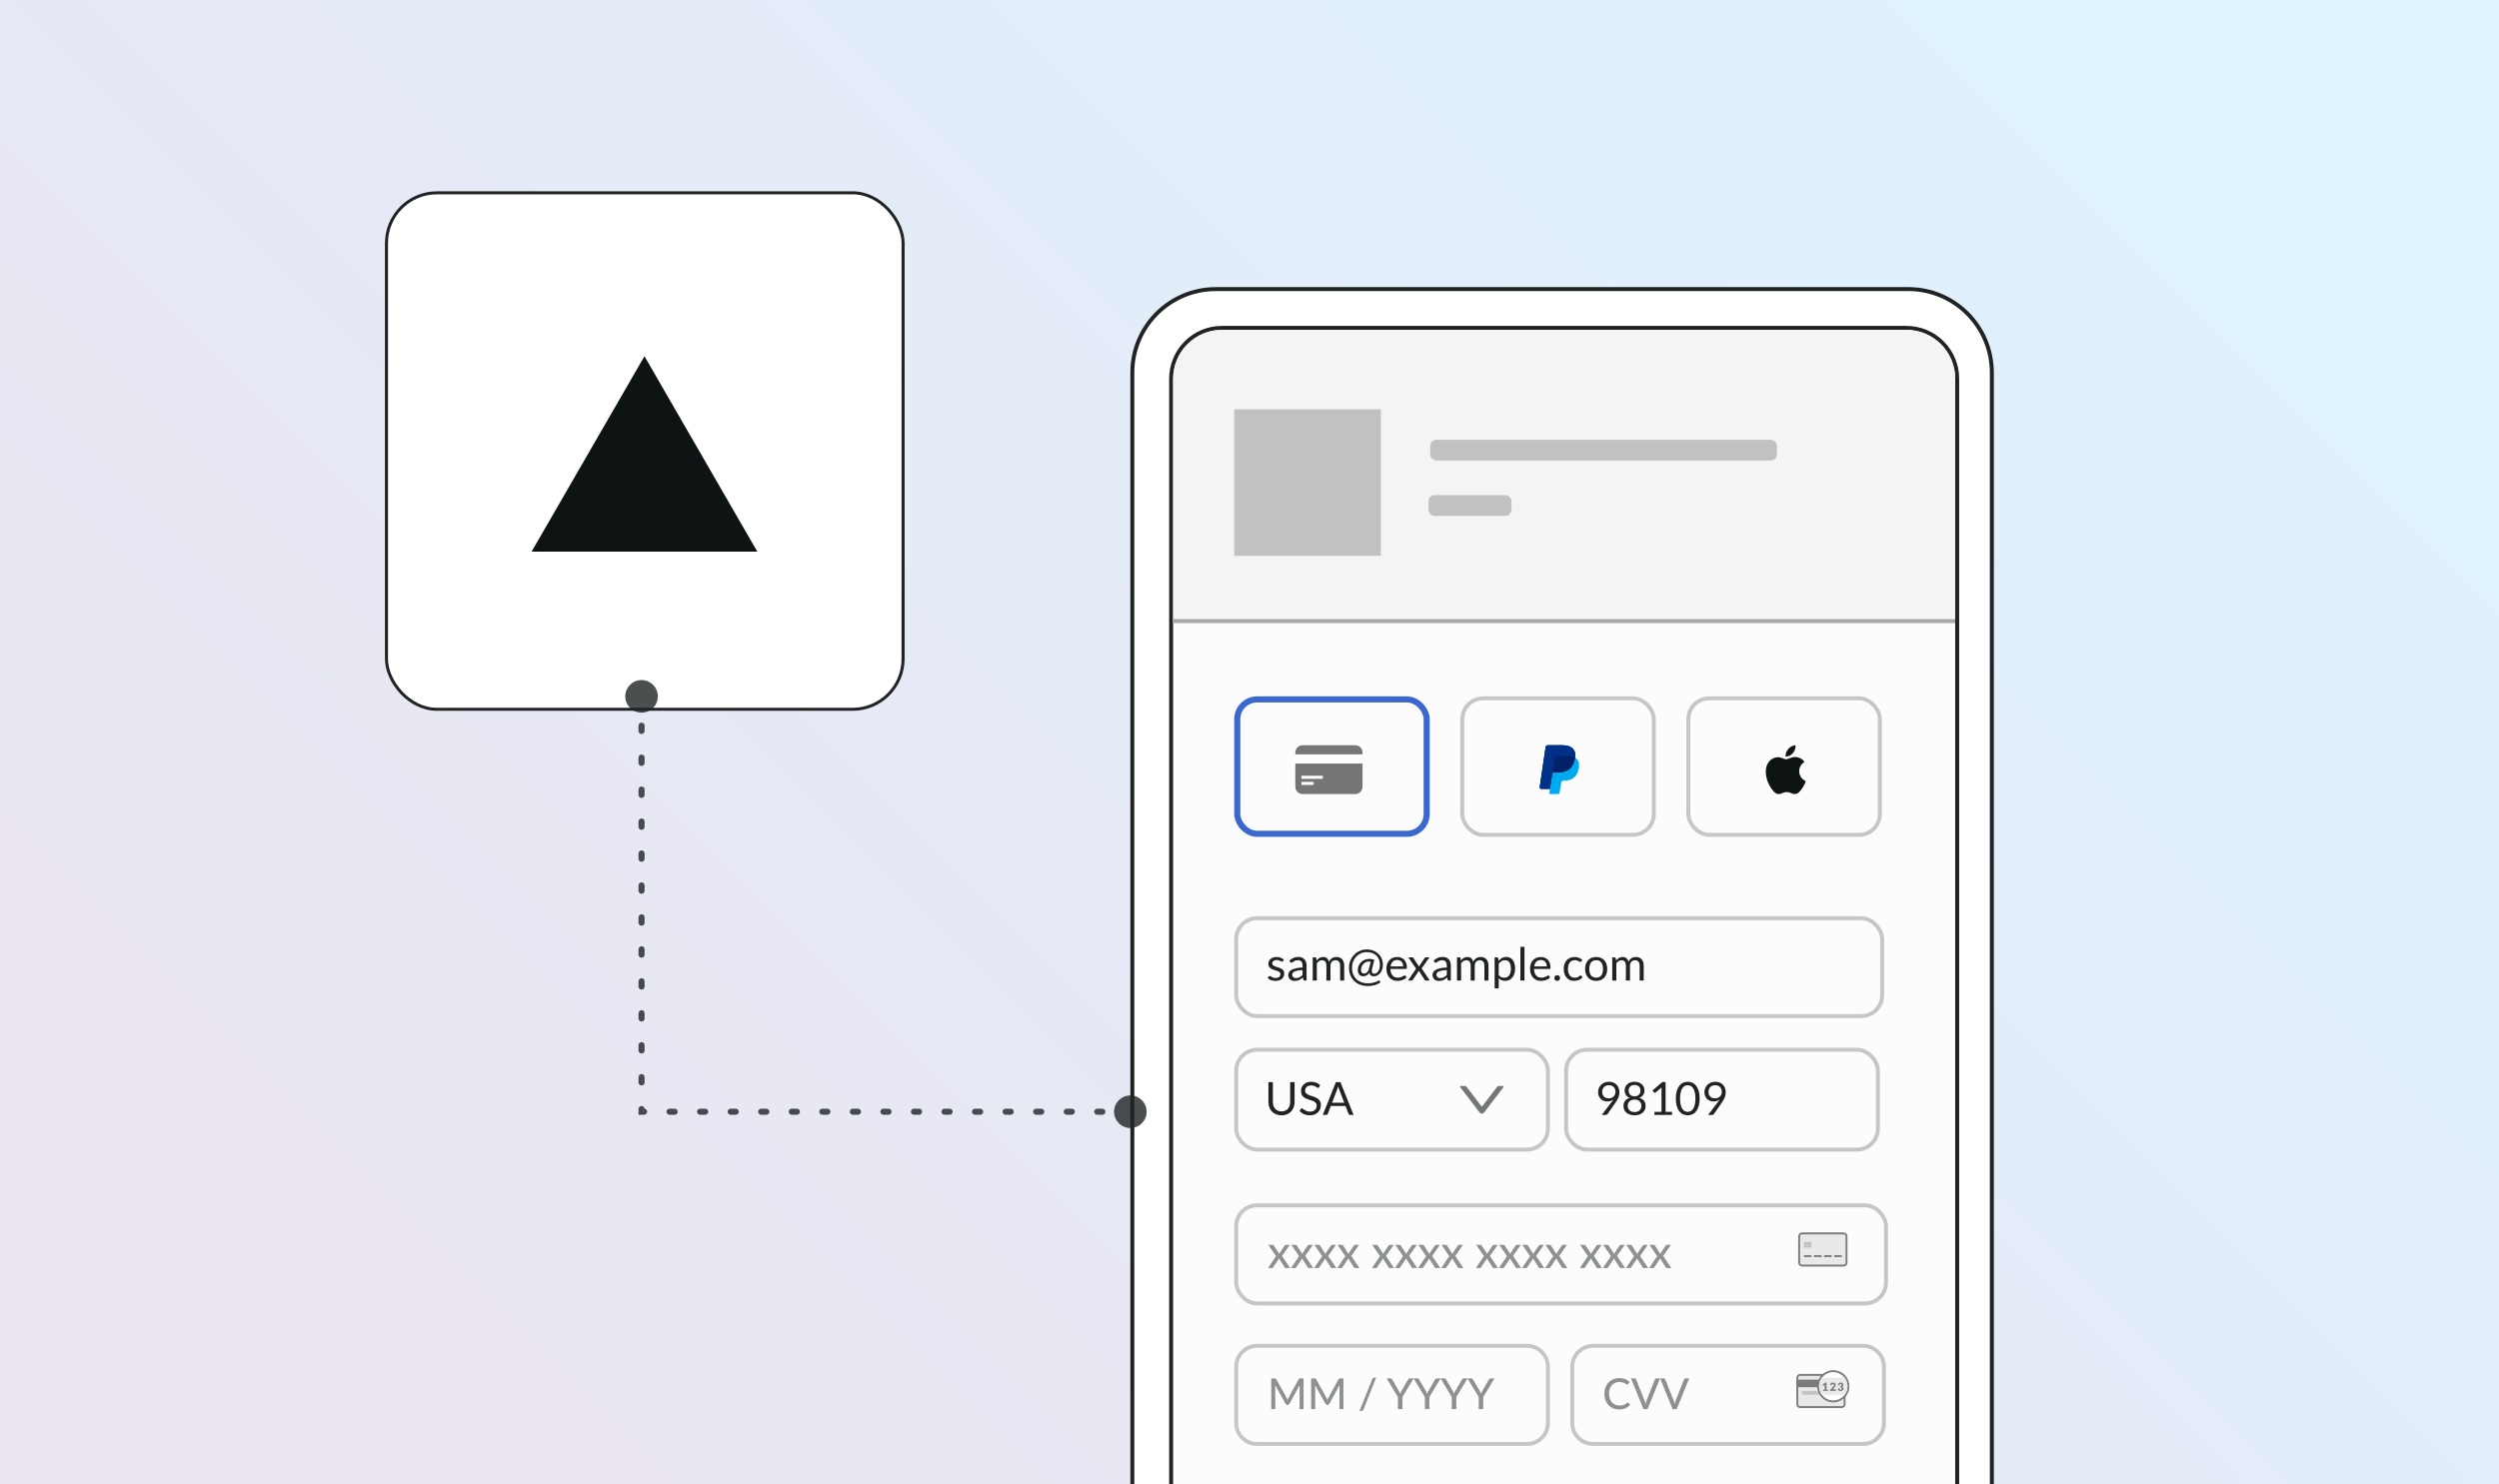 <svg fill="none" height="243" viewBox="0 0 409 243" width="409" xmlns="http://www.w3.org/2000/svg" xmlns:xlink="http://www.w3.org/1999/xlink"><filter id="a" color-interpolation-filters="sRGB" filterUnits="userSpaceOnUse" height="98.936" width="98.936" x="56.059" y="24.373"><feFlood flood-opacity="0" result="BackgroundImageFix"/><feColorMatrix in="SourceAlpha" result="hardAlpha" type="matrix" values="0 0 0 0 0 0 0 0 0 0 0 0 0 0 0 0 0 0 127 0"/><feOffset dy="2.313"/><feGaussianBlur stdDeviation="3.47"/><feComposite in2="hardAlpha" operator="out"/><feColorMatrix type="matrix" values="0 0 0 0 0.451 0 0 0 0 0.502 0 0 0 0 0.612 0 0 0 0.29 0"/><feBlend in2="BackgroundImageFix" mode="normal" result="effect1_dropShadow_7733_39044"/><feBlend in="SourceGraphic" in2="effect1_dropShadow_7733_39044" mode="normal" result="shape"/></filter><linearGradient id="b" gradientUnits="userSpaceOnUse" x1="327.2" x2="87.959" y1="0" y2="238.918"><stop offset="0" stop-color="#dff2ff"/><stop offset="1" stop-color="#eae5f0"/></linearGradient><clipPath id="c"><path d="m0 0h409v243h-409z"/></clipPath><g clip-path="url(#c)"><path d="m0 0h409v243h-409z" fill="#fff"/><path d="m0 0h409v245h-409z" fill="url(#b)"/><path d="m199 47.325h113.323c7.553 0 13.675 6.122 13.675 13.675v217.74c0 10.311-8.359 18.67-18.67 18.67h-103.333c-10.311 0-18.67-8.359-18.67-18.67v-217.74c0-7.553 6.123-13.675 13.675-13.675z" fill="#fff" stroke="#202323" stroke-width=".65"/><path d="m312 53.675c4.598 0 8.325 3.727 8.325 8.325v217c0 10.673-8.652 19.325-19.325 19.325h-90c-10.673 0-19.325-8.652-19.325-19.325v-217c0-4.598 3.727-8.325 8.325-8.325z" fill="#f4f4f4" fill-opacity=".2" stroke="#202323" stroke-width=".65"/><path d="m192 62c0-4.418 3.582-8 8-8h112c4.418 0 8 3.582 8 8v40h-128z" fill="#f4f4f4"/><path d="m192 101.675h128" stroke="#a5a7a9" stroke-width=".65"/><rect height="22.35" opacity=".4" rx="3.418" stroke="#737777" stroke-width=".65" width="31.35" x="239.325" y="114.325"/><rect height="22" rx="3.243" stroke="#3a68ce" width="31" x="202.5" y="114.5"/><rect height="22.35" opacity=".4" rx="3.418" stroke="#737777" stroke-width=".65" width="31.35" x="276.325" y="114.325"/><path d="m293.45 123.282c.278-.345.466-.808.416-1.282-.406.02-.901.266-1.188.612-.258.296-.486.778-.426 1.232.456.039.911-.227 1.198-.562z" fill="#0e1414"/><path d="m293.863 123.932c-.661-.039-1.224.374-1.54.374-.317 0-.801-.354-1.324-.344-.682.01-1.314.393-1.66 1.002-.711 1.22-.188 3.029.504 4.022.336.491.741 1.032 1.274 1.013.504-.02.702-.325 1.314-.325s.79.325 1.324.315c.553-.01.899-.492 1.235-.984.385-.56.543-1.101.553-1.13-.01-.01-1.067-.413-1.077-1.623-.01-1.012.83-1.494.869-1.524-.474-.697-1.215-.776-1.472-.796z" fill="#0e1414"/><path d="m257.797 124.044c.083-.622 0-1.037-.332-1.422-.361-.415-.999-.622-1.803-.622h-2.358c-.139 0-.305.148-.333.296l-.971 6.578c0 .119.083.267.222.267h1.442l-.083.652c-.028.118.055.207.166.207h1.221c.139 0 .277-.089.305-.237v-.089l.25-1.541v-.059c.028-.148.166-.267.305-.267h.167c1.192 0 2.108-.503 2.385-1.985.139-.622.083-1.126-.25-1.481-.083-.119-.222-.208-.333-.297z" fill="#0ae"/><path d="m257.797 124.044c.083-.622 0-1.037-.332-1.422-.361-.415-.999-.622-1.803-.622h-2.358c-.139 0-.305.148-.333.296l-.971 6.578c0 .119.083.267.222.267h1.442l.389-2.46-.028.089c.028-.177.166-.296.333-.296h.693c1.359 0 2.414-.593 2.746-2.252-.027-.089 0-.118 0-.178z" fill="#012169"/><path d="m254.414 124.044c.027-.088.083-.177.166-.237.055 0 .083-.029.138-.029h1.831c.222 0 .444.029.611.059.055 0 .111 0 .166.03.055.029.111.029.139.059h.083c.083.03.166.089.249.118.083-.622 0-1.037-.332-1.451-.333-.415-.971-.593-1.776-.593h-2.385c-.139 0-.305.119-.333.296l-.971 6.578c0 .119.083.267.222.267h1.442l.389-2.46z" fill="#003087"/><path d="m223 128.8c0 .663-.537 1.2-1.2 1.2h-8.6c-.663 0-1.2-.537-1.2-1.2v-3.8h11zm-10-.8v.5h2v-.5zm0-.5h3.5v-.5h-3.5zm8.8-5.5c.663 0 1.2.537 1.2 1.2v.3h-11v-.3c0-.663.537-1.2 1.2-1.2z" fill="#747676"/><rect height="16.066" opacity=".4" rx="3.418" stroke="#737777" stroke-width=".65" width="106.35" x="202.325" y="197.325"/><path d="m211.154 207.602h-.705c-.057 0-.104-.015-.139-.045-.032-.033-.058-.067-.078-.102l-.919-1.451c-.013.038-.025.074-.038.109-.012.035-.028.067-.048.097l-.844 1.245c-.025.035-.054.069-.086.102-.033.03-.075.045-.128.045h-.652l1.327-1.962-1.275-1.848h.705c.058 0 .099.008.124.026.027.017.051.044.071.079l.904 1.391c.012-.038.026-.074.041-.109.015-.037.035-.076.06-.116l.776-1.151c.045-.08.105-.12.18-.12h.672l-1.275 1.815zm3.779 0h-.705c-.057 0-.103-.015-.138-.045-.033-.033-.059-.067-.079-.102l-.919-1.451c-.012.038-.025.074-.037.109-.013.035-.029.067-.049.097l-.844 1.245c-.025.035-.054.069-.086.102-.033.03-.075.045-.128.045h-.652l1.327-1.962-1.275-1.848h.705c.058 0 .099.008.124.026.028.017.051.044.071.079l.904 1.391c.013-.038.026-.074.041-.109.015-.037.035-.076.06-.116l.777-1.151c.045-.08.105-.12.18-.12h.671l-1.275 1.815zm3.78 0h-.705c-.058 0-.104-.015-.139-.045-.033-.033-.059-.067-.079-.102l-.919-1.451c-.012.038-.025.074-.037.109-.013.035-.029.067-.049.097l-.844 1.245c-.025.035-.053.069-.086.102-.032.03-.075.045-.127.045h-.653l1.328-1.962-1.275-1.848h.705c.057 0 .098.008.123.026.028.017.052.044.072.079l.903 1.391c.013-.038.027-.074.042-.109.015-.037.035-.076.06-.116l.776-1.151c.045-.08.105-.12.18-.12h.671l-1.275 1.815zm3.779 0h-.705c-.058 0-.104-.015-.139-.045-.032-.033-.059-.067-.079-.102l-.918-1.451c-.013.038-.025.074-.038.109-.012.035-.029.067-.049.097l-.843 1.245c-.025.035-.054.069-.087.102-.032.03-.075.045-.127.045h-.653l1.328-1.962-1.275-1.848h.705c.057 0 .099.008.124.026.027.017.051.044.071.079l.904 1.391c.012-.038.026-.074.041-.109.015-.037.035-.076.06-.116l.776-1.151c.045-.08.105-.12.18-.12h.671l-1.275 1.815zm5.676 0h-.705c-.057 0-.104-.015-.139-.045-.032-.033-.058-.067-.078-.102l-.919-1.451c-.013.038-.025.074-.038.109-.012.035-.028.067-.048.097l-.844 1.245c-.025.035-.054.069-.086.102-.033.03-.075.045-.128.045h-.652l1.327-1.962-1.275-1.848h.705c.058 0 .099.008.124.026.027.017.051.044.071.079l.904 1.391c.012-.038.026-.074.041-.109.015-.037.035-.076.06-.116l.776-1.151c.045-.08.105-.12.18-.12h.672l-1.275 1.815zm3.78 0h-.705c-.058 0-.104-.015-.139-.045-.033-.033-.059-.067-.079-.102l-.919-1.451c-.012.038-.025.074-.037.109-.013.035-.029.067-.049.097l-.844 1.245c-.025.035-.053.069-.086.102-.032.03-.075.045-.127.045h-.653l1.328-1.962-1.275-1.848h.705c.057 0 .098.008.123.026.028.017.052.044.072.079l.903 1.391c.013-.038.027-.074.042-.109.015-.037.035-.076.06-.116l.776-1.151c.045-.08.105-.12.18-.12h.671l-1.275 1.815zm3.779 0h-.705c-.058 0-.104-.015-.139-.045-.032-.033-.059-.067-.079-.102l-.918-1.451c-.013.038-.025.074-.038.109-.012.035-.029.067-.049.097l-.843 1.245c-.025.035-.054.069-.087.102-.032.03-.075.045-.127.045h-.653l1.328-1.962-1.275-1.848h.705c.057 0 .099.008.124.026.027.017.051.044.071.079l.904 1.391c.012-.038.026-.074.041-.109.015-.037.035-.076.06-.116l.776-1.151c.045-.08.105-.12.18-.12h.671l-1.275 1.815zm3.779 0h-.705c-.057 0-.104-.015-.139-.045-.032-.033-.058-.067-.078-.102l-.919-1.451c-.013.038-.025.074-.038.109-.012.035-.028.067-.048.097l-.844 1.245c-.025.035-.054.069-.086.102-.033.03-.075.045-.128.045h-.652l1.327-1.962-1.275-1.848h.705c.058 0 .099.008.124.026.027.017.051.044.071.079l.904 1.391c.012-.038.026-.074.041-.109.015-.037.035-.076.06-.116l.776-1.151c.045-.08.105-.12.18-.12h.672l-1.275 1.815zm5.676 0h-.705c-.057 0-.103-.015-.138-.045-.033-.033-.059-.067-.079-.102l-.919-1.451c-.012.038-.025.074-.037.109-.013.035-.029.067-.049.097l-.844 1.245c-.025.035-.054.069-.086.102-.033.03-.075.045-.128.045h-.652l1.327-1.962-1.275-1.848h.705c.058 0 .099.008.124.026.028.017.051.044.071.079l.904 1.391c.013-.038.026-.074.041-.109.015-.037.035-.076.06-.116l.777-1.151c.045-.08.105-.12.18-.12h.671l-1.275 1.815zm3.78 0h-.705c-.058 0-.104-.015-.139-.045-.033-.033-.059-.067-.079-.102l-.919-1.451c-.012.038-.025.074-.037.109-.013.035-.029.067-.049.097l-.844 1.245c-.025.035-.053.069-.086.102-.032.03-.075.045-.127.045h-.653l1.328-1.962-1.275-1.848h.705c.057 0 .098.008.123.026.028.017.052.044.072.079l.903 1.391c.013-.038.027-.074.042-.109.015-.037.035-.076.06-.116l.776-1.151c.045-.08.105-.12.18-.12h.671l-1.275 1.815zm3.779 0h-.705c-.058 0-.104-.015-.139-.045-.032-.033-.059-.067-.079-.102l-.918-1.451c-.013.038-.025.074-.038.109-.012.035-.029.067-.049.097l-.843 1.245c-.025.035-.054.069-.087.102-.032.03-.075.045-.127.045h-.653l1.328-1.962-1.275-1.848h.705c.057 0 .099.008.124.026.027.017.051.044.071.079l.904 1.391c.012-.038.026-.074.041-.109.015-.037.035-.076.06-.116l.776-1.151c.045-.08.105-.12.18-.12h.671l-1.275 1.815zm3.779 0h-.705c-.057 0-.103-.015-.138-.045-.033-.033-.059-.067-.079-.102l-.919-1.451c-.012.038-.025.074-.037.109-.013.035-.029.067-.049.097l-.844 1.245c-.025.035-.054.069-.086.102-.033.03-.075.045-.128.045h-.652l1.327-1.962-1.275-1.848h.705c.058 0 .099.008.124.026.028.017.051.044.071.079l.904 1.391c.013-.038.026-.074.041-.109.015-.037.035-.076.06-.116l.777-1.151c.045-.08.105-.12.18-.12h.671l-1.275 1.815zm5.677 0h-.705c-.058 0-.104-.015-.139-.045-.033-.033-.059-.067-.079-.102l-.919-1.451c-.012.038-.025.074-.037.109-.013.035-.029.067-.049.097l-.844 1.245c-.025.035-.053.069-.086.102-.032.03-.075.045-.127.045h-.653l1.328-1.962-1.275-1.848h.705c.057 0 .098.008.123.026.028.017.052.044.072.079l.903 1.391c.013-.038.027-.074.042-.109.015-.037.035-.076.06-.116l.776-1.151c.045-.08.105-.12.18-.12h.671l-1.275 1.815zm3.779 0h-.705c-.058 0-.104-.015-.139-.045-.032-.033-.059-.067-.079-.102l-.918-1.451c-.013.038-.025.074-.038.109-.012.035-.029.067-.049.097l-.843 1.245c-.025.035-.054.069-.087.102-.032.03-.075.045-.127.045h-.653l1.328-1.962-1.275-1.848h.705c.057 0 .099.008.124.026.027.017.051.044.071.079l.904 1.391c.012-.038.026-.074.041-.109.015-.037.035-.076.06-.116l.776-1.151c.045-.08.105-.12.18-.12h.671l-1.275 1.815zm3.779 0h-.705c-.057 0-.104-.015-.139-.045-.032-.033-.058-.067-.078-.102l-.919-1.451c-.013.038-.025.074-.038.109-.012.035-.028.067-.048.097l-.844 1.245c-.025.035-.054.069-.086.102-.033.03-.075.045-.128.045h-.652l1.327-1.962-1.275-1.848h.705c.058 0 .099.008.124.026.027.017.051.044.071.079l.904 1.391c.012-.038.026-.074.041-.109.015-.037.035-.076.06-.116l.776-1.151c.045-.08.105-.12.18-.12h.672l-1.275 1.815zm3.779 0h-.705c-.057 0-.103-.015-.138-.045-.033-.033-.059-.067-.079-.102l-.919-1.451c-.012.038-.025.074-.037.109-.013.035-.029.067-.049.097l-.844 1.245c-.025.035-.054.069-.086.102-.033.03-.075.045-.128.045h-.652l1.327-1.962-1.275-1.848h.705c.058 0 .099.008.124.026.028.017.051.044.071.079l.904 1.391c.013-.038.026-.074.041-.109.015-.037.035-.076.06-.116l.777-1.151c.045-.08.105-.12.18-.12h.671l-1.275 1.815z" fill="#737777" opacity=".8"/><path d="m294.93 201.919h6.819c.256 0 .464.208.464.465v4.339c0 .256-.208.464-.464.465h-6.819c-.257 0-.465-.209-.465-.465v-4.339c0-.257.208-.465.465-.465z" fill="#e9e9e9" stroke="#7b7b7b" stroke-width=".31"/><path d="m295.24 203.314h1.24v.93h-1.24z" fill="#c4c4c4"/><g fill="#7b7b7b"><path d="m295.24 205.484h1.24v.31h-1.24z"/><path d="m296.891 205.484h1.24v.31h-1.24z"/><path d="m298.543 205.484h1.24v.31h-1.24z"/><path d="m300.199 205.484h1.24v.31h-1.24z"/></g><path d="m205.743 220.325h44.181c1.887 0 3.418 1.531 3.418 3.418v9.23c0 1.887-1.531 3.418-3.418 3.418h-44.181c-1.887 0-3.418-1.531-3.418-3.418v-9.23c0-1.887 1.531-3.418 3.418-3.418z" opacity=".4" stroke="#737777" stroke-width=".65"/><path d="m213.35 225.661v5.027h-.651v-3.578c0-.053.001-.11.003-.171.005-.061.01-.123.014-.186l-1.673 3.07c-.058.114-.148.171-.269.171h-.105c-.122 0-.21-.057-.266-.171l-1.705-3.08c.014.131.021.253.021.367v3.578h-.654v-5.027h.553c.065 0 .115.007.15.021.038.012.073.047.105.105l1.68 3.01c.033.061.063.125.091.193s.055.135.081.203c.049-.138.106-.271.171-.399l1.649-3.007c.03-.058.063-.093.098-.105.037-.014.088-.021.154-.021zm6.528 0v5.027h-.651v-3.578c0-.053.001-.11.004-.171.004-.061.009-.123.014-.186l-1.673 3.07c-.059.114-.149.171-.27.171h-.105c-.121 0-.21-.057-.266-.171l-1.704-3.08c.014.131.021.253.021.367v3.578h-.655v-5.027h.553c.065 0 .116.007.151.021.037.012.072.047.105.105l1.68 3.01c.032.061.063.125.091.193s.054.135.08.203c.049-.138.106-.271.172-.399l1.648-3.007c.03-.058.063-.093.098-.105.037-.014.089-.021.154-.021zm3.28 5.083c-.033.088-.084.154-.154.196-.07.044-.142.066-.217.066h-.287l2.086-5.236c.033-.079.079-.14.14-.182.063-.044.135-.067.217-.067h.29zm6.373-2.045v1.989h-.742v-1.989l-1.841-3.038h.655c.065 0 .117.017.157.049.04.031.072.072.098.123l1.092 1.879c.044.087.084.168.119.245.037.077.07.153.098.228.026-.075.055-.151.088-.228.035-.077.074-.158.119-.245l1.088-1.879c.023-.042.055-.081.095-.116.042-.037.094-.056.157-.056h.658zm4.409 0v1.989h-.742v-1.989l-1.841-3.038h.655c.065 0 .118.017.157.049.04.031.073.072.098.123l1.092 1.879c.045.087.084.168.119.245.038.077.07.153.098.228.026-.075.055-.151.088-.228.035-.077.074-.158.119-.245l1.088-1.879c.024-.042.055-.081.095-.116.042-.037.094-.056.157-.056h.658zm4.409 0v1.989h-.742v-1.989l-1.841-3.038h.655c.065 0 .118.017.157.049.04.031.073.072.098.123l1.092 1.879c.045.087.084.168.119.245.038.077.07.153.098.228.026-.075.055-.151.088-.228.035-.077.075-.158.119-.245l1.088-1.879c.024-.042.055-.081.095-.116.042-.037.094-.056.157-.056h.658zm4.41 0v1.989h-.742v-1.989l-1.841-3.038h.654c.065 0 .118.017.158.049.039.031.072.072.098.123l1.092 1.879c.044.087.084.168.119.245.037.077.07.153.098.228.025-.075.054-.151.087-.228.035-.077.075-.158.119-.245l1.089-1.879c.023-.042.054-.081.094-.116.042-.037.095-.056.158-.056h.658z" fill="#737777" opacity=".8"/><path d="m294.621 225.087h6.818c.257 0 .465.208.465.465v4.339c0 .256-.208.464-.465.464h-6.818c-.257 0-.465-.208-.465-.464v-4.339c0-.257.208-.465.465-.465z" fill="#e9e9e9" stroke="#7b7b7b" stroke-width=".31"/><path d="m294 225.863h8.058v1.24h-8.058z" fill="#7b7b7b"/><path d="m294.931 227.721h6.509v.62h-6.509z" fill="#c4c4c4"/><path d="m300.044 224.468c1.37 0 2.48 1.11 2.48 2.479s-1.11 2.48-2.48 2.48c-1.369 0-2.479-1.111-2.479-2.48s1.11-2.479 2.479-2.479z" fill="#fff" stroke="#7b7b7b" stroke-width=".31"/><path d="m301.9 225.553c.293.388.469.87.469 1.394s-.176 1.006-.469 1.395h-3.712c-.292-.389-.468-.871-.468-1.395s.176-1.006.468-1.394z" fill="#e9e9e9"/><path d="m299.162 227.499v.208h-.772v-.208h.26v-.684c0-.017.001-.034.001-.052.001-.018.002-.036.003-.054l-.154.129c-.014.01-.028.017-.041.019s-.026.002-.037 0c-.012-.002-.023-.006-.032-.012s-.016-.012-.02-.018l-.092-.121.423-.355h.238v1.148zm1.195-.052c.031 0 .055.008.073.026.018.016.027.039.027.067v.167h-.952v-.093c0-.018.004-.037.011-.058.008-.02.021-.039.039-.055l.391-.394c.033-.033.062-.065.087-.095.025-.031.045-.061.062-.09.016-.029.028-.059.036-.088.008-.03.012-.061.012-.094 0-.054-.013-.095-.039-.124s-.065-.043-.117-.043c-.043 0-.079.011-.109.034-.029.022-.049.05-.061.084-.013.034-.03.056-.051.068-.021.011-.051.013-.09.007l-.152-.027c.01-.067.028-.126.056-.177.029-.05.064-.092.105-.125.043-.034.091-.058.145-.074.053-.017.111-.026.173-.026.067 0 .127.01.181.03.054.019.1.046.137.081.038.035.067.076.087.125.02.047.031.1.031.158 0 .049-.008.095-.022.137-.013.043-.032.083-.057.121-.024.038-.052.075-.084.111-.032.035-.066.071-.102.108l-.265.271c.035-.01.068-.018.102-.024.033-.006.064-.008.093-.008zm.439-.708c.01-.067.029-.126.056-.177.029-.05.064-.092.106-.125.042-.034.09-.058.144-.074.054-.017.112-.026.173-.026.067 0 .127.01.179.029s.096.044.132.077c.036.032.063.069.082.112.018.042.028.087.028.134 0 .043-.005.08-.013.113-.009.033-.022.061-.039.085s-.038.044-.064.06c-.024.017-.053.03-.085.041.15.053.225.155.225.307 0 .072-.013.135-.039.188s-.061.098-.105.133-.094.062-.152.08c-.057.017-.118.026-.18.026-.065 0-.122-.007-.172-.021s-.095-.035-.134-.065c-.039-.029-.073-.067-.103-.113-.029-.046-.055-.1-.076-.164l.128-.052c.033-.013.064-.016.093-.01.028.006.049.02.061.043.028.051.058.089.089.112s.068.035.11.035c.032 0 .06-.006.084-.016.024-.011.044-.025.059-.042.016-.017.029-.037.037-.059.008-.021.012-.043.012-.066 0-.029-.002-.055-.007-.078-.004-.023-.015-.043-.033-.06-.019-.017-.047-.03-.085-.038-.037-.01-.089-.014-.156-.014v-.199c.056 0 .102-.004.137-.013.034-.009.061-.021.08-.036s.031-.034.038-.055c.006-.022.009-.046.009-.072 0-.053-.013-.094-.039-.123s-.065-.043-.117-.043c-.043 0-.079.011-.109.034-.029.022-.049.05-.06.084-.013.034-.031.056-.052.068-.021.011-.051.013-.09.007z" fill="#7b7b7b"/><path d="m260.743 220.325h44.181c1.887 0 3.418 1.531 3.418 3.418v9.23c0 1.887-1.531 3.418-3.418 3.418h-44.181c-1.887 0-3.418-1.531-3.418-3.418v-9.23l.004-.176c.091-1.806 1.585-3.242 3.414-3.242z" opacity=".4" stroke="#737777" stroke-width=".65"/><path d="m266.396 229.609c.042 0 .078.017.108.05l.294.321c-.205.243-.456.431-.752.564-.294.133-.649.2-1.064.2-.364 0-.695-.064-.991-.19-.294-.126-.546-.302-.756-.528-.208-.226-.369-.497-.483-.812s-.171-.662-.171-1.04.059-.724.178-1.039c.121-.315.291-.586.508-.812s.476-.403.777-.529c.303-.126.638-.189 1.004-.189.357 0 .674.059.952.175.278.117.519.272.725.466l-.245.346c-.017.026-.038.047-.063.063-.024.017-.055.025-.095.025-.044 0-.097-.022-.157-.067-.059-.044-.137-.093-.235-.147-.096-.056-.215-.106-.357-.15s-.32-.067-.532-.067c-.25 0-.478.045-.686.133-.208.087-.387.213-.539.378-.149.164-.266.366-.35.606-.082.238-.122.507-.122.808 0 .306.043.578.129.816s.205.44.357.605c.152.166.33.292.536.378.205.087.427.13.665.13.144 0 .274-.008.388-.025.117-.018.223-.045.319-.08.098-.035.19-.079.276-.133.086-.056.172-.123.256-.2.018-.016.038-.029.059-.038.021-.012.043-.018.067-.018zm5.295-3.948-2.044 5.027h-.668l-2.044-5.027h.595c.065 0 .118.017.157.049.042.033.074.075.095.126l1.358 3.416c.032.084.064.177.094.277.033.1.062.205.088.315.023-.11.049-.215.077-.315s.058-.193.091-.277l1.354-3.416c.017-.046.046-.087.088-.122.044-.035.098-.053.161-.053zm4.772 0-2.044 5.027h-.669l-2.044-5.027h.595c.066 0 .118.017.158.049.042.033.073.075.094.126l1.358 3.416c.033.084.064.177.095.277.032.1.062.205.087.315.024-.11.049-.215.077-.315s.059-.193.091-.277l1.355-3.416c.016-.046.045-.087.087-.122.045-.035.098-.053.161-.053z" fill="#737777" opacity=".8"/><rect height="16.021" opacity=".4" rx="3.418" stroke="#737777" stroke-width=".65" width="105.723" x="202.325" y="150.325"/><path d="m209.973 157.355c-.03.055-.077.082-.139.082-.038 0-.08-.013-.128-.041-.047-.027-.106-.057-.176-.09-.067-.035-.149-.066-.244-.094-.095-.03-.207-.045-.337-.045-.113 0-.214.015-.304.045-.09.028-.167.067-.232.117-.063.05-.112.108-.147.176-.032.065-.048.136-.048.214 0 .097.027.178.082.243.058.065.133.122.225.169.093.048.198.09.315.128.118.035.238.073.36.116.125.04.246.085.364.135.117.05.222.112.315.187.092.075.166.168.221.278.058.107.086.237.086.39 0 .175-.031.337-.093.487-.063.148-.155.277-.278.387-.122.107-.272.192-.45.255-.177.062-.382.093-.615.093-.265 0-.505-.042-.72-.127-.215-.088-.397-.199-.547-.334l.157-.255c.02-.032.044-.057.071-.075.028-.017.064-.026.109-.026s.093.017.143.052.11.074.18.117c.072.042.158.081.258.116.103.035.23.052.383.052.13 0 .244-.016.341-.048.098-.035.179-.082.244-.139.065-.058.112-.124.142-.199.033-.075.049-.155.049-.24 0-.105-.029-.191-.086-.259-.055-.07-.129-.128-.221-.176-.093-.05-.199-.092-.319-.127-.118-.038-.239-.077-.364-.117-.122-.04-.244-.085-.364-.135-.117-.052-.222-.117-.315-.195-.092-.077-.167-.172-.225-.285-.055-.115-.082-.253-.082-.416 0-.145.03-.284.09-.416.06-.135.147-.253.262-.353.115-.102.257-.183.424-.243.168-.06.359-.09.574-.09.25 0 .474.04.671.12.2.077.373.185.518.322zm3.866 3.172h-.296c-.065 0-.117-.01-.157-.03s-.067-.062-.079-.127l-.075-.353c-.1.09-.198.172-.293.244-.095.07-.195.13-.3.18-.105.048-.217.084-.337.109-.118.025-.249.037-.394.037-.147 0-.286-.02-.416-.06-.128-.042-.239-.105-.334-.187-.095-.083-.171-.186-.229-.311-.055-.128-.082-.278-.082-.45 0-.15.041-.294.124-.432.082-.14.215-.263.397-.371.185-.107.426-.195.724-.262.297-.07.661-.11 1.091-.12v-.297c0-.295-.064-.517-.191-.667-.125-.153-.311-.229-.559-.229-.162 0-.3.021-.412.064-.11.04-.207.086-.289.139-.08.05-.15.096-.21.138-.058.04-.115.06-.173.06-.045 0-.085-.011-.12-.033-.032-.025-.058-.055-.078-.09l-.12-.214c.21-.203.436-.354.678-.454.243-.1.512-.15.807-.15.212 0 .401.035.566.105s.304.168.416.293c.113.125.198.276.255.453.058.178.086.373.086.585zm-1.732-.408c.117 0 .225-.012.322-.034.098-.025.189-.059.274-.101.088-.045.17-.099.248-.162.08-.062.157-.133.232-.213v-.792c-.307.01-.569.035-.784.075-.215.038-.39.088-.525.15-.135.063-.233.137-.296.222-.06.085-.09.18-.09.285 0 .1.016.186.049.258.032.073.076.133.131.18.055.045.12.079.195.102.075.02.156.03.244.03zm2.744.408v-3.798h.397c.095 0 .155.046.18.138l.049.39c.14-.172.296-.313.469-.423.175-.11.377-.165.607-.165.258 0 .465.071.623.213.16.143.275.335.345.578.052-.138.121-.256.206-.356.087-.1.185-.183.292-.248.108-.065.222-.112.342-.142.122-.03.246-.045.371-.045.2 0 .377.032.532.097.158.063.29.155.398.278.11.122.194.273.251.453.058.178.086.382.086.612v2.418h-.667v-2.418c0-.298-.065-.523-.195-.675-.13-.155-.319-.233-.566-.233-.11 0-.215.02-.315.06-.098.038-.184.094-.259.169s-.135.17-.18.285c-.043.112-.064.244-.064.394v2.418h-.667v-2.418c0-.305-.062-.533-.184-.683-.123-.15-.301-.225-.536-.225-.165 0-.319.045-.462.135-.14.088-.268.208-.386.36v2.831zm9.988-.697c-.195 0-.354-.046-.476-.139-.123-.095-.2-.24-.233-.435-.145.203-.302.348-.472.435-.17.088-.353.131-.548.131-.15 0-.28-.025-.39-.075-.11-.052-.202-.123-.277-.213-.073-.093-.128-.202-.165-.327-.035-.125-.053-.26-.053-.405 0-.212.04-.426.12-.641.083-.217.204-.412.364-.585.16-.175.359-.317.596-.427.24-.11.517-.165.829-.165.168 0 .314.013.439.041.127.025.247.062.36.112l-.349 1.354c-.047.188-.071.343-.071.465 0 .09.011.165.034.225.022.058.052.104.09.139.04.032.085.055.135.067.052.013.107.019.165.019.122 0 .238-.035.348-.105s.207-.169.289-.296c.085-.128.151-.28.199-.458.05-.18.075-.378.075-.596 0-.345-.056-.647-.169-.907-.11-.26-.262-.477-.457-.649-.193-.175-.422-.305-.687-.39-.262-.088-.546-.131-.851-.131-.335 0-.649.063-.941.191-.293.127-.548.304-.765.529-.218.225-.389.491-.514.798-.125.308-.187.643-.187 1.005 0 .425.066.799.198 1.122.135.32.318.588.548.806.232.217.504.381.814.491.312.11.647.165 1.005.165.38 0 .715-.041 1.005-.124.292-.082.545-.187.757-.315.038-.022.071-.033.101-.033.053 0 .092.03.117.09l.093.247c-.267.18-.572.321-.915.424-.34.102-.726.154-1.158.154-.433 0-.835-.069-1.208-.207-.372-.137-.696-.336-.971-.596-.273-.257-.488-.574-.645-.949-.155-.375-.233-.8-.233-1.275 0-.272.034-.535.102-.787.07-.253.167-.488.292-.705.125-.22.275-.42.45-.6.175-.183.37-.338.585-.465.215-.13.446-.23.694-.3.247-.073.506-.109.776-.109.23 0 .455.025.675.075s.428.124.623.221c.197.098.378.219.543.364.165.143.307.308.424.495.12.185.213.393.278.623.067.227.101.475.101.742 0 .27-.039.52-.116.75-.075.228-.18.425-.315.593-.133.167-.29.298-.473.393-.18.095-.375.143-.585.143zm-1.597-.45c.077 0 .155-.013.232-.038.08-.025.156-.068.229-.131.075-.062.142-.147.202-.255.063-.107.115-.242.158-.405l.285-1.106c-.098-.023-.204-.034-.319-.034-.187 0-.36.04-.517.12-.155.078-.289.18-.402.308-.112.127-.201.273-.266.438-.062.165-.094.334-.094.507 0 .18.042.325.124.435.083.107.205.161.368.161zm5.439-2.711c.228 0 .438.038.63.116.193.075.359.185.499.33.14.142.249.32.326.532.08.21.12.45.12.72 0 .105-.011.175-.034.21-.022.035-.065.053-.127.053h-2.528c.005.24.038.449.098.626.06.178.142.326.247.446.105.118.23.207.375.267.145.057.308.086.488.086.167 0 .311-.019.431-.056.123-.04.228-.083.315-.128.088-.045.16-.086.218-.124.06-.04.111-.06.153-.06.055 0 .098.022.128.064l.187.244c-.082.1-.181.187-.296.262-.115.073-.239.133-.371.18-.13.048-.265.083-.405.105-.14.025-.279.038-.416.038-.263 0-.505-.044-.728-.131-.22-.09-.411-.22-.574-.39-.16-.173-.285-.385-.375-.638-.09-.252-.135-.542-.135-.87 0-.265.04-.512.12-.742.083-.23.2-.429.353-.597.152-.17.339-.302.559-.397.22-.098.467-.146.742-.146zm.015.491c-.322 0-.576.094-.761.281-.185.185-.3.443-.345.773h2.066c0-.155-.021-.297-.064-.424-.042-.13-.105-.241-.187-.334-.083-.095-.184-.167-.304-.217-.117-.053-.252-.079-.405-.079zm3.076 1.421-1.279-1.852h.642c.055 0 .095.008.12.026.025.017.047.042.067.075l.93 1.425c.023-.07.055-.14.098-.21l.817-1.2c.025-.035.05-.063.075-.083.025-.022.056-.033.094-.033h.615l-1.279 1.815 1.331 1.983h-.641c-.055 0-.099-.013-.131-.041-.03-.03-.055-.062-.075-.097l-.956-1.489c-.018.072-.044.137-.079.195l-.885 1.294c-.025.035-.053.067-.083.097-.027.028-.066.041-.116.041h-.596zm5.681 1.946h-.297c-.065 0-.117-.01-.157-.03s-.066-.062-.079-.127l-.075-.353c-.1.09-.197.172-.292.244-.095.07-.195.13-.3.18-.105.048-.218.084-.338.109-.117.025-.249.037-.394.037-.147 0-.286-.02-.416-.06-.127-.042-.239-.105-.334-.187-.095-.083-.171-.186-.228-.311-.055-.128-.083-.278-.083-.45 0-.15.041-.294.124-.432.082-.14.215-.263.397-.371.185-.107.427-.195.724-.262.298-.07.661-.11 1.091-.12v-.297c0-.295-.063-.517-.191-.667-.125-.153-.311-.229-.559-.229-.162 0-.3.021-.412.064-.11.04-.206.086-.289.139-.08.05-.15.096-.21.138-.057.04-.115.06-.172.06-.045 0-.085-.011-.12-.033-.033-.025-.059-.055-.079-.09l-.12-.214c.21-.203.436-.354.679-.454.242-.1.511-.15.806-.15.212 0 .401.035.566.105s.304.168.416.293c.113.125.198.276.255.453.058.178.087.373.087.585zm-1.733-.408c.118 0 .225-.012.323-.034.097-.025.188-.059.273-.101.088-.045.17-.099.248-.162.08-.062.157-.133.232-.213v-.792c-.307.01-.568.035-.783.075-.215.038-.39.088-.525.15-.135.063-.234.137-.297.222-.06.085-.09.18-.09.285 0 .1.017.186.049.258.033.073.076.133.131.18.055.045.12.079.195.102.075.02.157.03.244.03zm2.744.408v-3.798h.398c.095 0 .155.046.18.138l.048.39c.14-.172.297-.313.469-.423.175-.11.378-.165.608-.165.257 0 .465.071.622.213.16.143.275.335.345.578.053-.138.121-.256.206-.356.088-.1.185-.183.293-.248.107-.065.221-.112.341-.142.123-.03.246-.045.371-.045.2 0 .378.032.533.097.157.063.29.155.397.278.11.122.194.273.252.453.057.178.086.382.086.612v2.418h-.668v-2.418c0-.298-.065-.523-.195-.675-.13-.155-.318-.233-.566-.233-.11 0-.215.02-.315.06-.097.038-.184.094-.259.169s-.135.17-.18.285c-.042.112-.063.244-.063.394v2.418h-.668v-2.418c0-.305-.061-.533-.184-.683-.122-.15-.301-.225-.536-.225-.165 0-.319.045-.461.135-.14.088-.269.208-.386.36v2.831zm6.16 1.287v-5.085h.397c.095 0 .155.046.18.138l.056.45c.163-.197.348-.356.555-.476.21-.12.452-.18.724-.18.218 0 .415.043.593.128.177.082.328.206.453.371.125.162.222.365.289.607.068.243.101.522.101.837 0 .28-.037.541-.112.783-.075.24-.183.449-.323.627-.14.175-.312.313-.517.416-.203.1-.431.15-.686.15-.235 0-.437-.039-.604-.116-.165-.078-.311-.188-.439-.33v1.68zm1.691-4.613c-.218 0-.409.05-.574.15-.162.1-.312.241-.45.424v1.837c.123.165.256.282.401.349.148.068.312.101.492.101.352 0 .623-.126.813-.378.19-.253.285-.613.285-1.08 0-.248-.022-.46-.067-.638-.043-.177-.105-.322-.188-.435-.082-.115-.183-.199-.303-.251-.12-.053-.257-.079-.409-.079zm3.189-2.197v5.523h-.667v-5.523zm2.681 1.665c.227 0 .437.038.63.116.192.075.358.185.498.33.14.142.249.32.327.532.08.21.12.45.12.72 0 .105-.012.175-.034.21-.023.035-.065.053-.128.053h-2.527c.005.24.037.449.097.626.06.178.143.326.248.446.105.118.23.207.375.267.145.057.307.086.487.086.168 0 .312-.019.432-.056.122-.04.227-.083.315-.128.087-.045.16-.086.217-.124.06-.04.111-.06.154-.06.055 0 .097.022.127.064l.188.244c-.083.1-.181.187-.296.262-.115.073-.239.133-.372.18-.13.048-.265.083-.405.105-.14.025-.278.038-.416.038-.262 0-.505-.044-.727-.131-.22-.09-.412-.22-.574-.39-.16-.173-.285-.385-.375-.638-.09-.252-.135-.542-.135-.87 0-.265.04-.512.12-.742.082-.23.2-.429.352-.597.153-.17.339-.302.559-.397.22-.098.468-.146.743-.146zm.015.491c-.323 0-.577.094-.762.281-.185.185-.3.443-.345.773h2.067c0-.155-.022-.297-.064-.424-.043-.13-.105-.241-.188-.334-.082-.095-.183-.167-.303-.217-.118-.053-.253-.079-.405-.079zm2.196 2.955c0-.065.012-.126.034-.184.025-.057.058-.107.098-.15.042-.042.092-.076.15-.101.057-.025.118-.038.183-.038s.127.013.184.038c.058.025.108.059.15.101.043.043.075.093.098.15.025.058.037.119.037.184 0 .067-.012.13-.037.187-.023.055-.055.104-.098.147-.042.042-.092.075-.15.097-.057.025-.119.038-.184.038s-.126-.013-.183-.038c-.058-.022-.108-.055-.15-.097-.04-.043-.073-.092-.098-.147-.022-.057-.034-.12-.034-.187zm4.399-2.711c-.02.027-.04.048-.06.063s-.049.023-.087.023c-.037 0-.078-.015-.123-.045-.043-.033-.098-.068-.165-.105-.068-.038-.15-.071-.248-.101-.095-.033-.212-.049-.352-.049-.185 0-.349.034-.492.101-.142.065-.262.16-.36.285-.095.125-.167.276-.217.454-.048.177-.071.376-.071.596 0 .23.026.435.078.615.053.178.127.328.222.45.095.12.21.213.345.278.137.062.291.093.461.093.162 0 .296-.018.401-.056.105-.04.193-.084.263-.131.07-.048.127-.09.172-.128.045-.04.09-.06.135-.06.058 0 .1.022.128.064l.187.244c-.165.202-.371.351-.619.446-.247.093-.508.139-.783.139-.238 0-.459-.044-.664-.131-.203-.088-.379-.214-.529-.379-.15-.168-.269-.373-.356-.615-.085-.243-.128-.519-.128-.829 0-.282.039-.544.117-.784.08-.24.195-.446.345-.618.152-.175.34-.312.562-.409.223-.098.478-.146.765-.146.265 0 .5.043.705.131.205.085.386.206.544.364zm2.447-.735c.277 0 .527.046.75.138.225.093.415.224.57.394.157.17.277.376.36.619.085.24.127.509.127.806 0 .3-.042.57-.127.81-.083.24-.203.445-.36.615-.155.17-.345.301-.57.394-.223.09-.473.135-.75.135-.278 0-.529-.045-.754-.135-.223-.093-.413-.224-.57-.394-.158-.17-.279-.375-.364-.615s-.127-.51-.127-.81c0-.297.042-.566.127-.806.085-.243.206-.449.364-.619.157-.17.347-.301.57-.394.225-.092.476-.138.754-.138zm0 3.39c.375 0 .655-.125.84-.375.185-.253.277-.604.277-1.054 0-.453-.092-.805-.277-1.058-.185-.252-.465-.378-.84-.378-.19 0-.355.032-.495.097s-.258.159-.353.281c-.092.123-.162.274-.21.454-.045.178-.067.379-.067.604s.022.426.067.604c.048.177.118.327.21.45.095.12.213.212.353.277s.305.098.495.098zm2.63.468v-3.798h.397c.095 0 .155.046.18.138l.049.39c.14-.172.296-.313.469-.423.175-.11.377-.165.607-.165.258 0 .465.071.623.213.16.143.275.335.345.578.052-.138.121-.256.206-.356.087-.1.185-.183.292-.248.108-.065.222-.112.342-.142.122-.03.246-.045.371-.045.2 0 .377.032.532.097.158.063.29.155.398.278.11.122.194.273.251.453.058.178.086.382.086.612v2.418h-.667v-2.418c0-.298-.065-.523-.195-.675-.13-.155-.319-.233-.566-.233-.11 0-.215.02-.315.06-.098.038-.184.094-.259.169s-.135.17-.18.285c-.043.112-.064.244-.064.394v2.418h-.667v-2.418c0-.305-.062-.533-.184-.683-.123-.15-.301-.225-.536-.225-.165 0-.319.045-.462.135-.14.088-.268.208-.386.36v2.831z" fill="#202323"/><rect height="16.35" opacity=".4" rx="3.418" stroke="#737777" stroke-width=".65" width="51.02" x="202.325" y="171.852"/><path d="m209.741 181.95c.223 0 .422-.038.597-.113s.322-.18.442-.315c.123-.135.215-.296.278-.483.065-.188.097-.394.097-.619v-3.266h.724v3.266c0 .31-.05.597-.15.862-.098.265-.239.495-.424.69-.182.193-.406.344-.671.454s-.563.165-.893.165-.627-.055-.892-.165-.49-.261-.675-.454c-.185-.195-.328-.425-.428-.69-.097-.265-.146-.552-.146-.862v-3.266h.724v3.262c0 .225.031.431.094.619.065.187.157.349.277.484.123.135.271.241.446.318.178.075.378.113.6.113zm6.143-3.956c-.023.037-.047.066-.072.086-.025.017-.057.026-.097.026-.043 0-.093-.021-.15-.064-.055-.042-.126-.088-.214-.138-.085-.053-.189-.1-.311-.143-.12-.042-.266-.064-.439-.064-.162 0-.306.023-.431.068-.125.042-.23.101-.315.176-.083.075-.145.164-.188.266-.042.1-.063.209-.063.327 0 .15.036.275.108.375.075.097.173.181.293.251.122.07.26.131.412.184.155.05.313.102.473.157.162.055.32.118.472.188.155.067.293.153.413.258.122.105.22.234.292.387.075.152.113.34.113.562 0 .235-.04.456-.12.664-.08.205-.198.384-.353.536-.152.153-.341.273-.566.36-.222.088-.476.131-.761.131-.348 0-.665-.062-.953-.187-.285-.128-.528-.299-.731-.514l.21-.345c.02-.027.044-.05.071-.067.03-.02.063-.03.098-.03.052 0 .112.028.18.086.067.055.151.116.251.184.103.067.225.13.368.187.145.055.321.083.528.083.173 0 .327-.024.462-.072.135-.047.248-.113.341-.198.095-.088.167-.192.217-.312s.075-.253.075-.401c0-.162-.037-.295-.112-.397-.073-.105-.169-.193-.289-.263s-.257-.129-.412-.176c-.153-.05-.31-.1-.473-.15-.16-.053-.317-.113-.472-.18-.153-.068-.289-.155-.409-.263-.12-.107-.218-.241-.293-.401-.072-.162-.108-.362-.108-.6 0-.19.036-.374.108-.551.075-.178.183-.335.323-.473.14-.137.312-.247.517-.33.208-.082.445-.123.713-.123.3 0 .574.047.821.142.248.095.464.233.649.413zm5.645 4.533h-.562c-.065 0-.118-.016-.158-.048-.04-.033-.07-.074-.09-.124l-.502-1.298h-2.411l-.503 1.298c-.017.045-.047.085-.09.12-.042.035-.095.052-.157.052h-.563l2.149-5.373h.739zm-3.521-1.995h2.006l-.843-2.186c-.055-.135-.109-.304-.162-.506-.027.102-.055.197-.082.285-.025.085-.05.16-.075.225z" fill="#202323"/><path d="m242.531 182.323c-.137 0-.265-.063-.347-.17l-3.195-4.178c-.057-.074-.004-.182.09-.182h.741c.071 0 .137.033.18.089l2.531 3.309 2.53-3.309c.043-.056.109-.089.18-.089h.741c.094 0 .147.108.09.182l-3.195 4.178c-.082.107-.21.17-.346.17z" fill="#737777"/><rect height="16.35" opacity=".4" rx="3.418" stroke="#737777" stroke-width=".65" width="51.02" x="256.325" y="171.852"/><path d="m263.059 180.322c-.203 0-.395-.033-.578-.101-.18-.067-.338-.166-.476-.296-.137-.133-.247-.294-.33-.484-.08-.192-.12-.412-.12-.66 0-.235.044-.455.131-.66.088-.205.21-.384.368-.536.157-.153.345-.273.562-.36.218-.088.457-.131.717-.131.257 0 .491.042.701.127s.39.204.54.356c.15.153.265.335.345.548.082.212.124.447.124.705 0 .155-.015.302-.045.442-.028.138-.069.273-.124.405-.055.133-.121.265-.199.398-.075.13-.161.265-.259.405l-1.308 1.89c-.033.047-.079.086-.139.116-.06.028-.129.041-.206.041h-.615l1.635-2.141c.055-.072.106-.141.153-.206.048-.065.093-.13.135-.195-.137.11-.292.194-.465.251-.172.058-.355.086-.547.086zm1.342-1.571c0-.167-.027-.319-.082-.454-.053-.137-.126-.253-.221-.348s-.209-.168-.342-.218c-.13-.052-.273-.079-.431-.079-.165 0-.316.028-.454.083-.135.052-.251.126-.348.221-.095.095-.169.209-.222.341-.052.133-.078.278-.078.435 0 .17.023.323.071.458.05.132.12.245.21.337.092.093.204.163.334.21.132.048.28.072.442.072.18 0 .339-.029.476-.087.14-.06.258-.138.353-.236.095-.097.167-.21.217-.337.05-.128.075-.26.075-.398zm3.121 3.836c-.268 0-.513-.035-.735-.105-.223-.072-.414-.175-.574-.307-.16-.133-.284-.293-.371-.48-.088-.19-.131-.403-.131-.638 0-.345.09-.628.27-.851.18-.225.437-.385.772-.48-.282-.105-.496-.261-.641-.469-.143-.21-.214-.46-.214-.75 0-.197.039-.382.116-.555.078-.172.188-.322.33-.45.143-.127.313-.227.51-.3.2-.072.423-.108.668-.108.242 0 .464.036.664.108.2.073.371.173.513.3.143.128.253.278.33.45.078.173.117.358.117.555 0 .29-.073.54-.218.75-.145.208-.357.364-.637.469.335.095.592.255.772.48.18.223.27.506.27.851 0 .235-.045.448-.135.638-.087.187-.211.347-.371.48-.158.132-.348.235-.57.307-.223.07-.468.105-.735.105zm0-.532c.175 0 .331-.024.469-.071.14-.05.257-.119.352-.207.098-.09.171-.196.221-.318.053-.125.079-.263.079-.413 0-.185-.031-.342-.094-.472-.06-.133-.142-.24-.247-.323-.103-.082-.221-.142-.356-.18-.135-.04-.277-.06-.424-.06-.148 0-.289.02-.424.06-.135.038-.255.098-.36.18-.102.083-.185.19-.247.323-.06.13-.09.287-.09.472 0 .15.025.288.075.413.052.122.126.228.221.318.097.088.215.157.352.207.14.047.298.071.473.071zm0-2.58c.175 0 .324-.026.446-.079.125-.055.226-.126.304-.214.077-.09.134-.192.169-.307s.052-.234.052-.356c0-.125-.021-.243-.064-.353-.04-.11-.101-.206-.183-.289-.08-.082-.182-.147-.304-.195-.12-.047-.26-.071-.42-.071s-.301.024-.424.071c-.12.048-.221.113-.304.195-.08.083-.141.179-.183.289-.04.11-.06.228-.06.353 0 .122.017.241.052.356s.091.217.169.307c.077.088.177.159.3.214.125.053.275.079.45.079zm3.255 2.542h1.155v-3.663c0-.11.004-.222.012-.334l-.96.821c-.025.02-.05.035-.075.045-.025.008-.049.011-.072.011-.037 0-.071-.007-.101-.022-.03-.018-.052-.038-.067-.06l-.21-.289 1.597-1.384h.544v4.875h1.057v.51h-2.88zm7.4-2.175c0 .47-.051.878-.154 1.223-.1.342-.237.626-.412.851s-.383.393-.623.503c-.237.11-.492.165-.765.165-.275 0-.531-.055-.769-.165-.235-.11-.44-.278-.615-.503s-.312-.509-.412-.851c-.1-.345-.15-.753-.15-1.223s.05-.877.15-1.222.237-.63.412-.855c.175-.228.38-.396.615-.506.238-.11.494-.165.769-.165.273 0 .528.055.765.165.24.11.448.278.623.506.175.225.312.51.412.855.103.345.154.752.154 1.222zm-.694 0c0-.41-.035-.753-.105-1.031-.067-.28-.16-.505-.277-.675-.115-.17-.249-.291-.402-.364-.152-.075-.311-.112-.476-.112s-.324.037-.476.112c-.153.073-.286.194-.401.364s-.208.395-.278.675c-.067.278-.101.621-.101 1.031s.034.754.101 1.032c.07.277.163.501.278.671s.248.292.401.367c.152.073.311.109.476.109s.324-.036.476-.109c.153-.075.287-.197.402-.367.117-.17.21-.394.277-.671.07-.278.105-.622.105-1.032zm2.978.48c-.202 0-.395-.033-.577-.101-.18-.067-.339-.166-.477-.296-.137-.133-.247-.294-.33-.484-.08-.192-.12-.412-.12-.66 0-.235.044-.455.132-.66.087-.205.21-.384.367-.536.158-.153.345-.273.563-.36.217-.088.456-.131.716-.131.257 0 .491.042.701.127s.39.204.54.356c.15.153.265.335.345.548.083.212.124.447.124.705 0 .155-.015.302-.045.442-.028.138-.069.273-.124.405-.055.133-.121.265-.199.398-.075.13-.161.265-.258.405l-1.309 1.89c-.033.047-.079.086-.139.116-.06.028-.129.041-.206.041h-.615l1.635-2.141c.055-.072.106-.141.154-.206.047-.065.092-.13.135-.195-.138.11-.293.194-.465.251-.173.058-.355.086-.548.086zm1.343-1.571c0-.167-.028-.319-.083-.454-.052-.137-.126-.253-.221-.348s-.209-.168-.341-.218c-.13-.052-.274-.079-.432-.079-.165 0-.316.028-.453.083-.135.052-.252.126-.349.221-.095.095-.169.209-.221.341-.053.133-.079.278-.079.435 0 .17.024.323.071.458.05.132.12.245.21.337.093.093.204.163.334.21.132.048.28.072.442.072.18 0 .339-.029.477-.087.14-.06.257-.138.352-.236.095-.097.168-.21.218-.337.05-.128.075-.26.075-.398z" fill="#202323"/><path d="m202 67h24v24h-24z" fill="#737777" opacity=".4"/><rect fill="#737777" height="3.397" opacity=".4" rx="1" width="56.753" x="234.079" y="72"/><rect fill="#737777" height="3.397" opacity=".4" rx="1" width="13.592" x="233.787" y="81.059"/><g filter="url(#a)"><rect fill="#fff" height="85.055" rx="8.506" width="85.055" x="63" y="29"/><rect height="84.555" rx="8.256" stroke="#202323" stroke-width=".5" width="84.555" x="63.25" y="29.25"/><path d="m105.475 56 18.475 32h-36.95z" fill="#0e1414"/></g><path d="m187.667 182c0-1.473-1.194-2.667-2.667-2.667s-2.667 1.194-2.667 2.667 1.194 2.667 2.667 2.667 2.667-1.194 2.667-2.667zm-80-68c0-1.473-1.194-2.667-2.667-2.667s-2.667 1.194-2.667 2.667 1.194 2.667 2.667 2.667 2.667-1.194 2.667-2.667zm-2.667 68h-.5v.5h.5zm79.583-.5c-.276 0-.5.224-.5.5s.224.5.5.5zm-4.166 1c.276 0 .5-.224.5-.5s-.224-.5-.5-.5zm-.834-1c-.276 0-.5.224-.5.5s.224.5.5.5zm-4.166 1c.276 0 .5-.224.5-.5s-.224-.5-.5-.5zm-.834-1c-.276 0-.5.224-.5.5s.224.5.5.5zm-4.166 1c.276 0 .5-.224.5-.5s-.224-.5-.5-.5zm-.834-1c-.276 0-.5.224-.5.5s.224.5.5.5zm-4.166 1c.276 0 .5-.224.5-.5s-.224-.5-.5-.5zm-.834-1c-.276 0-.5.224-.5.5s.224.5.5.5zm-4.166 1c.276 0 .5-.224.5-.5s-.224-.5-.5-.5zm-.834-1c-.276 0-.5.224-.5.5s.224.5.5.5zm-4.166 1c.276 0 .5-.224.5-.5s-.224-.5-.5-.5zm-.834-1c-.276 0-.5.224-.5.5s.224.5.5.5zm-4.166 1c.276 0 .5-.224.5-.5s-.224-.5-.5-.5zm-.834-1c-.276 0-.5.224-.5.5s.224.5.5.5zm-4.166 1c.276 0 .5-.224.5-.5s-.224-.5-.5-.5zm-.834-1c-.276 0-.5.224-.5.5s.224.5.5.5zm-4.166 1c.276 0 .5-.224.5-.5s-.224-.5-.5-.5zm-.834-1c-.276 0-.5.224-.5.5s.224.5.5.5zm-4.166 1c.276 0 .5-.224.5-.5s-.224-.5-.5-.5zm-.834-1c-.276 0-.5.224-.5.5s.224.5.5.5zm-4.166 1c.276 0 .5-.224.5-.5s-.224-.5-.5-.5zm-.834-1c-.276 0-.5.224-.5.5s.224.5.5.5zm-4.166 1c.276 0 .5-.224.5-.5s-.224-.5-.5-.5zm-.834-1c-.276 0-.5.224-.5.5s.224.5.5.5zm-4.166 1c.276 0 .5-.224.5-.5s-.224-.5-.5-.5zm-.834-1c-.276 0-.5.224-.5.5s.224.5.5.5zm-4.166 1c.276 0 .5-.224.5-.5s-.224-.5-.5-.5zm-.834-1c-.276 0-.5.224-.5.5s.224.5.5.5zm-4.166 1c.276 0 .5-.224.5-.5s-.224-.5-.5-.5zm-.834-1c-.276 0-.5.224-.5.5s.224.5.5.5zm-4.166 1c.276 0 .5-.224.5-.5s-.224-.5-.5-.5zm.083-.936c0-.276-.224-.5-.5-.5s-.5.224-.5.5zm-1-4.359c0 .276.224.5.5.5s.5-.224.5-.5zm1-.872c0-.276-.224-.5-.5-.5s-.5.224-.5.5zm-1-4.359c0 .277.224.5.5.5s.5-.223.5-.5zm1-.871c0-.277-.224-.5-.5-.5s-.5.223-.5.5zm-1-4.359c0 .276.224.5.5.5s.5-.224.5-.5zm1-.872c0-.276-.224-.5-.5-.5s-.5.224-.5.5zm-1-4.359c0 .276.224.5.5.5s.5-.224.5-.5zm1-.872c0-.276-.224-.5-.5-.5s-.5.224-.5.5zm-1-4.359c0 .276.224.5.5.5s.5-.224.5-.5zm1-.872c0-.276-.224-.5-.5-.5s-.5.224-.5.5zm-1-4.359c0 .276.224.5.5.5s.5-.224.5-.5zm1-.872c0-.276-.224-.5-.5-.5s-.5.224-.5.5zm-1-4.358c0 .276.224.5.5.5s.5-.224.5-.5zm1-.872c0-.276-.224-.5-.5-.5s-.5.224-.5.5zm-1-4.359c0 .276.224.5.5.5s.5-.224.5-.5zm1-.872c0-.276-.224-.5-.5-.5s-.5.224-.5.5zm-1-4.359c0 .276.224.5.5.5s.5-.224.5-.5zm1-.872c0-.276-.224-.5-.5-.5s-.5.224-.5.5zm-1-4.359c0 .276.224.5.5.5s.5-.224.5-.5zm1-.872c0-.276-.224-.5-.5-.5s-.5.224-.5.5zm-1-4.359c0 .277.224.5.5.5s.5-.223.5-.5zm1-.871c0-.277-.224-.5-.5-.5s-.5.223-.5.5zm-1-4.359c0 .276.224.5.5.5s.5-.224.5-.5zm1-.872c0-.276-.224-.5-.5-.5s-.5.224-.5.5zm-1-4.359c0 .276.224.5.5.5s.5-.224.5-.5zm80.5 67.564v-.5h-.417v.5.5h.417zm-4.583 0v-.5h-.834v.5.5h.834zm-5 0v-.5h-.834v.5.5h.834zm-5 0v-.5h-.834v.5.5h.834zm-5 0v-.5h-.834v.5.5h.834zm-5 0v-.5h-.834v.5.5h.834zm-5 0v-.5h-.834v.5.5h.834zm-5 0v-.5h-.834v.5.5h.834zm-5 0v-.5h-.834v.5.5h.834zm-5 0v-.5h-.834v.5.5h.834zm-5 0v-.5h-.834v.5.5h.834zm-5 0v-.5h-.834v.5.5h.834zm-5 0v-.5h-.834v.5.5h.834zm-5 0v-.5h-.834v.5.5h.834zm-5 0v-.5h-.834v.5.5h.834zm-5 0v-.5h-.834v.5.5h.834zm-5 0v-.5h-.417v.5.5h.417zm-.417 0h.5v-.436h-.5-.5v.436zm0-4.795h.5v-.872h-.5-.5v.872zm0-5.231h.5v-.871h-.5-.5v.871zm0-5.23h.5v-.872h-.5-.5v.872zm0-5.231h.5v-.872h-.5-.5v.872zm0-5.231h.5v-.872h-.5-.5v.872zm0-5.231h.5v-.872h-.5-.5v.872zm0-5.23h.5v-.872h-.5-.5v.872zm0-5.231h.5v-.872h-.5-.5v.872zm0-5.231h.5v-.872h-.5-.5v.872zm0-5.231h.5v-.872h-.5-.5v.872zm0-5.231h.5v-.871h-.5-.5v.871zm0-5.23h.5v-.872h-.5-.5v.872zm0-5.231h.5v-.436h-.5-.5v.436z" fill="#202323" opacity=".8"/></g></svg>